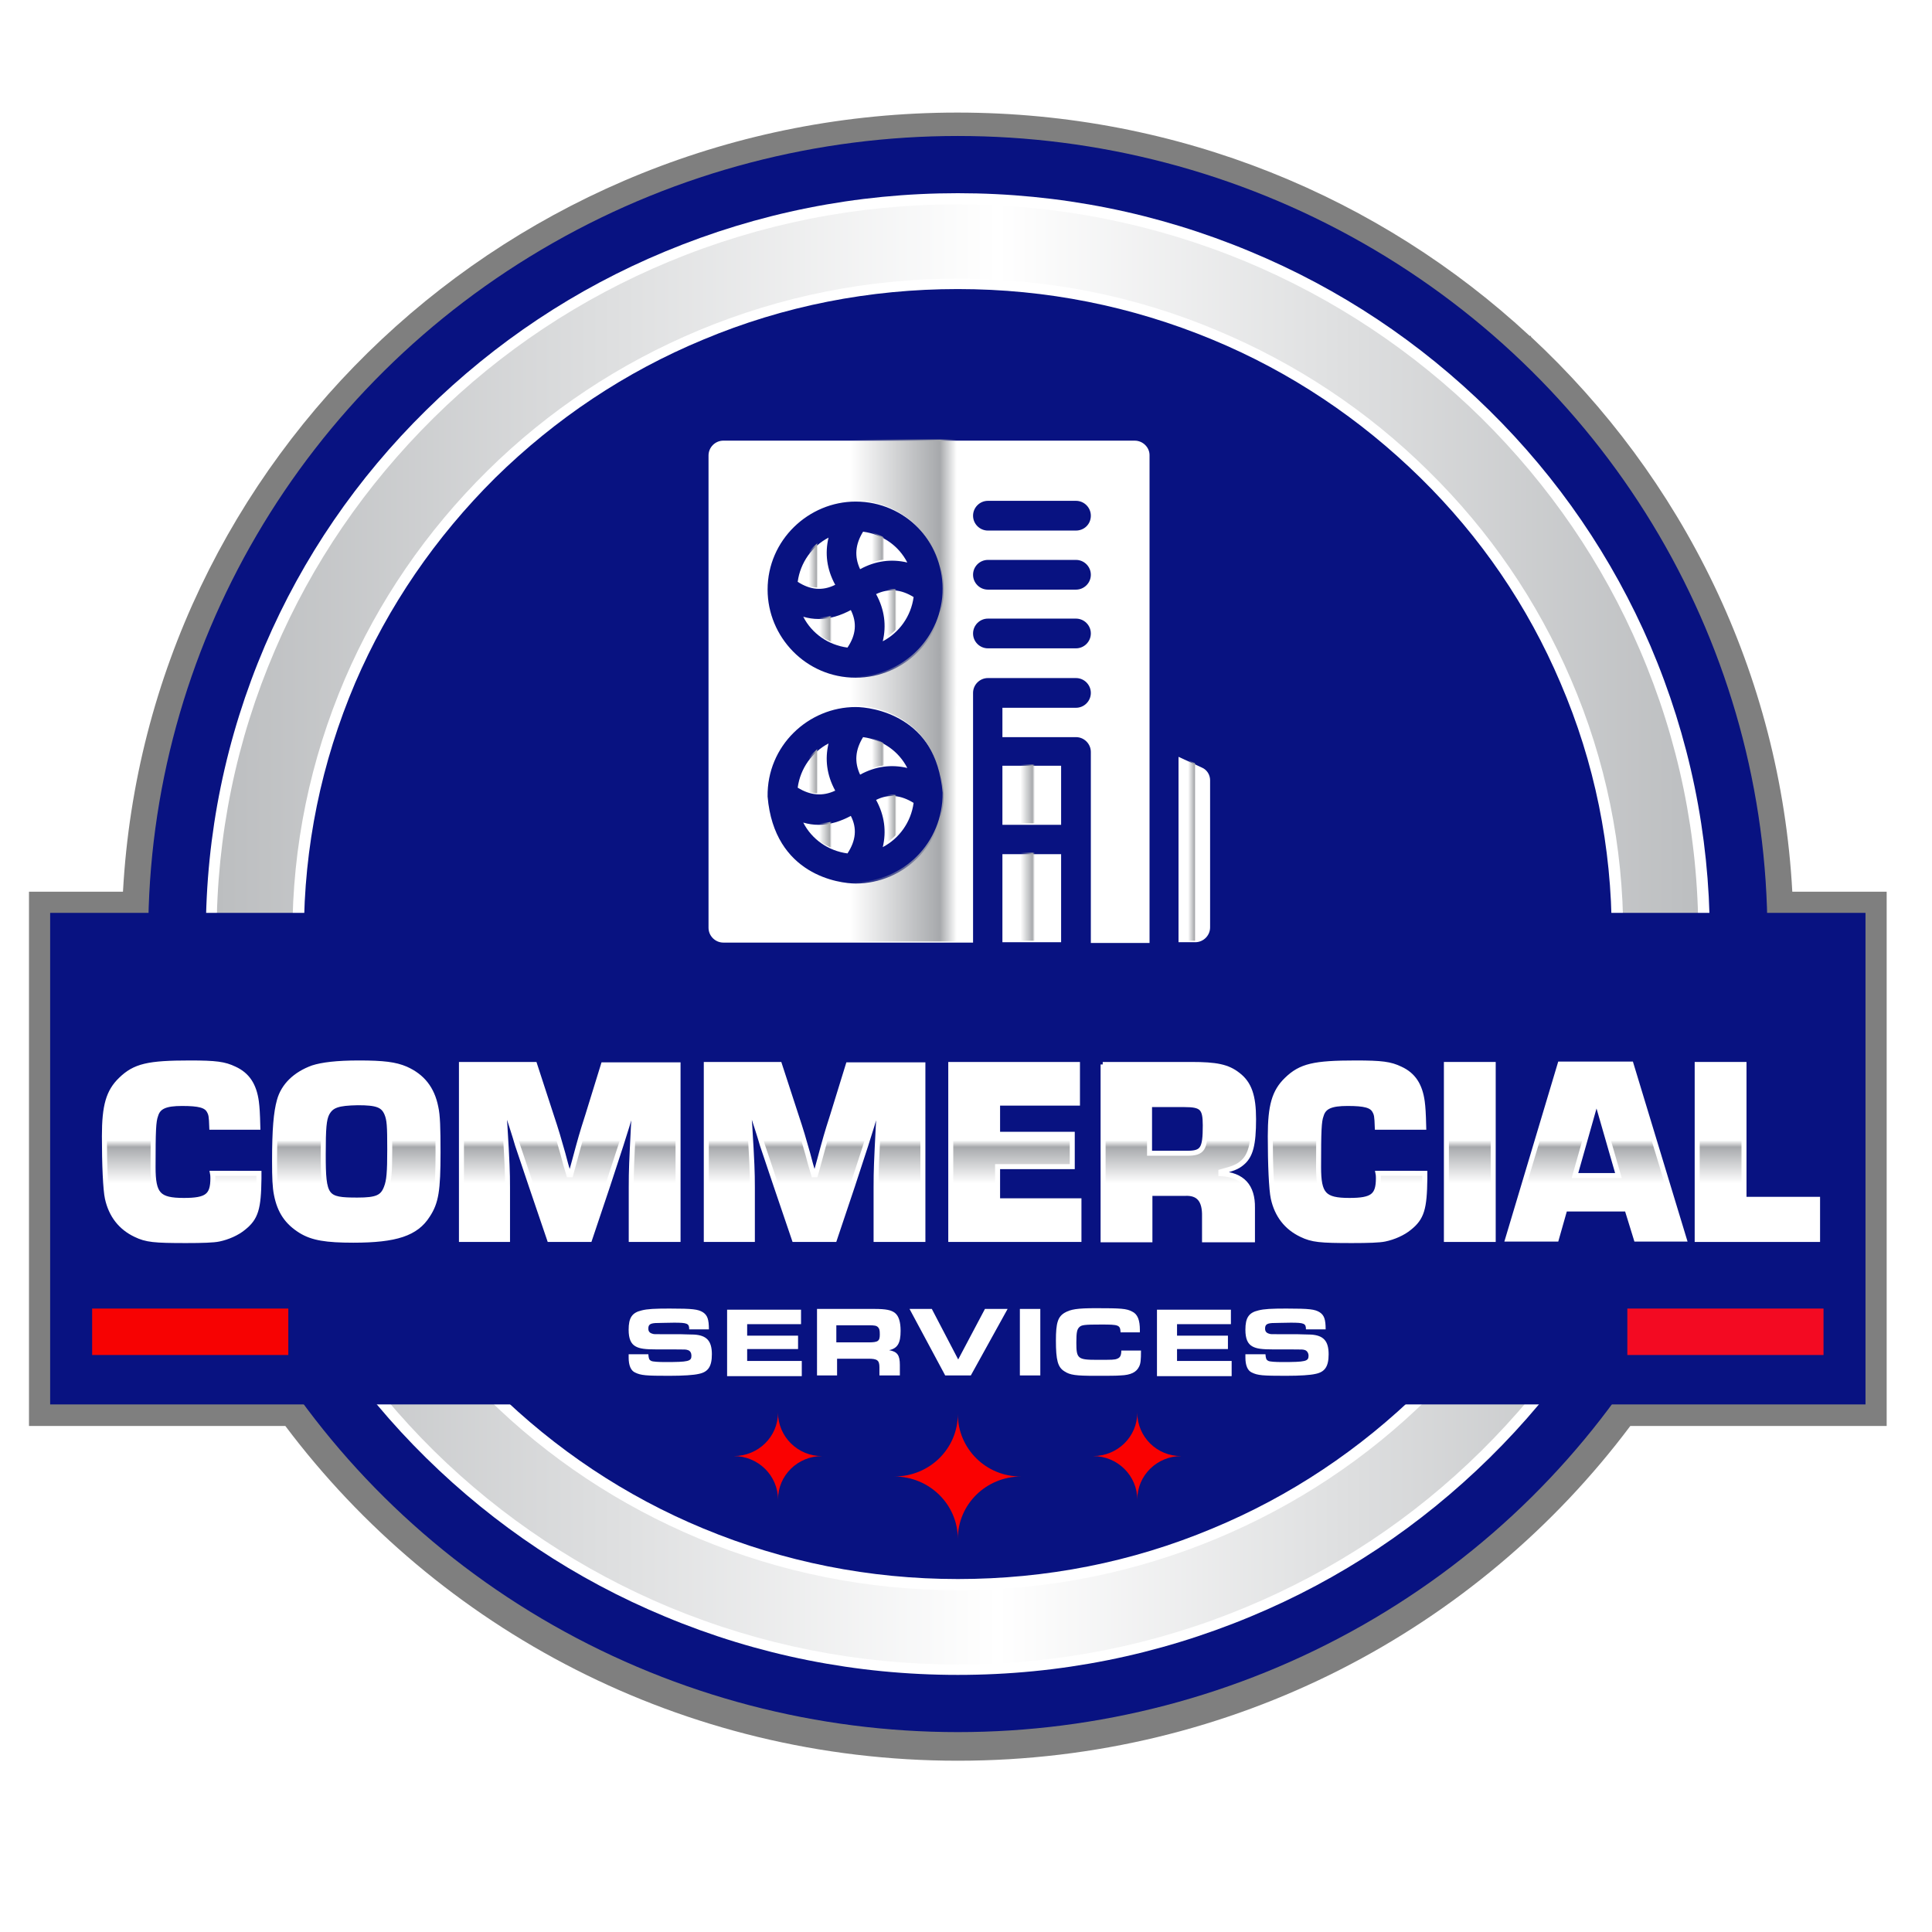 <?xml version="1.0" encoding="utf-8"?>
<!-- Generator: Adobe Illustrator 27.6.1, SVG Export Plug-In . SVG Version: 6.00 Build 0)  -->
<svg version="1.1" id="Layer_1" xmlns="http://www.w3.org/2000/svg" xmlns:xlink="http://www.w3.org/1999/xlink" x="0px" y="0px"
	 viewBox="0 0 520 520" style="enable-background:new 0 0 520 520;" xml:space="preserve">
<style type="text/css">
	.st0{fill:#7F7F7F;}
	.st1{fill:#081281;}
	.st2{fill:#FFFFFF;}
	.st3{fill:url(#SVGID_1_);}
	.st4{fill:#F70202;}
	.st5{fill:#F30A22;}
	.st6{fill-rule:evenodd;clip-rule:evenodd;fill:#FA0101;}
	.st7{fill:url(#SVGID_00000078723923136049953630000001264162180085913237_);}
	.st8{fill:url(#SVGID_00000103246661188969871090000008874030503313127312_);}
	.st9{fill:url(#SVGID_00000149368084326542195030000017050555864491725993_);}
	.st10{fill:url(#SVGID_00000172435915552768414660000007181249757413390238_);}
	.st11{fill:url(#SVGID_00000137114295182004273350000015364269947187372729_);}
	.st12{fill:url(#SVGID_00000133490815796567339360000000548882060209171369_);}
	.st13{fill:url(#SVGID_00000031201679773509856000000010630835828870254266_);}
	.st14{fill:url(#SVGID_00000108996901750136728530000011343737177195907218_);}
	.st15{fill:url(#SVGID_00000142156405061222936920000005882603466362520758_);}
	.st16{fill:url(#SVGID_00000092424787904598321700000006982622316998978475_);}
	.st17{fill:url(#SVGID_00000028290818808110189480000009442167140138198679_);}
	.st18{fill:none;stroke:#FFFFFF;stroke-width:1.345;stroke-miterlimit:10;}
	.st19{fill:url(#SVGID_00000098918262419416836540000010501644061716188084_);}
	.st20{fill:url(#SVGID_00000031916730450800624750000017169388723290877577_);}
	.st21{fill:url(#SVGID_00000158019953458163394570000008692791393990998443_);}
	.st22{fill:url(#SVGID_00000042703349792520232310000015013593535303060135_);}
	.st23{fill:url(#SVGID_00000158747088311974566120000014931608579530999226_);}
	.st24{fill:url(#SVGID_00000128455797248011630250000014708317079021035414_);}
	.st25{fill:url(#SVGID_00000121993603205575347010000016090463312261666944_);}
	.st26{fill:url(#SVGID_00000126291679163179355980000007227155767355703209_);}
	.st27{fill:url(#SVGID_00000079475445482862560950000016160113482207283877_);}
	.st28{fill:url(#SVGID_00000151507563782220407530000017729145024255788966_);}
	.st29{fill:url(#SVGID_00000096738972367256157860000004509324826751924159_);}
	.st30{fill:url(#SVGID_00000106143776895146642460000015454758704954300603_);}
	.st31{fill:url(#SVGID_00000146476988652312446760000004531214129038772111_);}
	.st32{fill:url(#SVGID_00000007421151003617227920000017166101088627808927_);}
	.st33{fill:url(#SVGID_00000178168212562431371680000001371967787044915329_);}
	.st34{fill:url(#SVGID_00000032637385401290429390000002345384253229290416_);}
	.st35{fill:url(#SVGID_00000060735343941639624950000015149626476712892289_);}
	.st36{fill:url(#SVGID_00000158726337951679006520000007875205853637741953_);}
	.st37{fill:url(#SVGID_00000120535824129382449490000002603301865688346252_);}
	.st38{fill:url(#SVGID_00000030444978329045542890000008959844785800853163_);}
	.st39{fill:url(#SVGID_00000165192985378414217190000014612163705647467911_);}
	.st40{fill:url(#SVGID_00000143588705484957225510000017320863747127944862_);}
	.st41{fill:url(#SVGID_00000154406714416324878750000012561988748976898945_);}
	.st42{fill:url(#SVGID_00000020359883931243567500000016961830336046358188_);}
	.st43{fill-rule:evenodd;clip-rule:evenodd;fill:#FFFFFF;}
	.st44{fill-rule:evenodd;clip-rule:evenodd;fill:#081281;}
	.st45{fill:url(#path2965_00000173149858883410576740000016009825642962178208_);}
	.st46{fill:url(#Rectangle-path_00000181776947493265555900000004321540088303400582_);}
	.st47{fill:url(#Rectangle-path_00000122698884670505025640000000810892032447019929_);}
	.st48{fill:url(#Shape_00000025438046120532560180000007683108239853303442_);}
	.st49{fill:url(#Shape_00000158747351725820376200000015182518597132032393_);}
	.st50{fill:url(#Shape_00000001630987079098246190000003963817746341366207_);}
	.st51{fill:url(#Rectangle-path_00000136383676729669335580000017599085255298505615_);}
	.st52{fill:url(#Rectangle-path_00000000920279850330067570000004241664415885197736_);}
	.st53{fill:url(#Shape_00000155133004129141875390000002163096244331189167_);}
	.st54{fill:url(#Shape_00000057140625663765754220000010736927038664652672_);}
	.st55{fill:url(#Shape_00000072277863920341041490000008102858275551758001_);}
	.st56{fill:url(#SVGID_00000127004175058401924470000006142296455984800662_);}
	.st57{fill:url(#SVGID_00000108298335030860495670000006099295314157855133_);}
	.st58{fill:url(#SVGID_00000160162332685891469820000005076794943805449902_);}
	.st59{fill:url(#SVGID_00000045577173672369227070000004642304967702701992_);}
	.st60{fill:url(#SVGID_00000119802671315768423670000001568549616890907828_);}
	.st61{fill:url(#SVGID_00000030456086733317870100000004554822894725396366_);}
	.st62{fill:url(#SVGID_00000160157180549922833890000001703235919304480391_);}
	.st63{fill:url(#SVGID_00000179616084153021809900000001256900431359820164_);}
	.st64{fill:url(#SVGID_00000035517904651504382010000006987376416536435101_);}
	.st65{fill:url(#SVGID_00000059989689765175762810000014537321411717639316_);}
	.st66{fill:url(#SVGID_00000067917609470880656760000009261397323197237146_);}
	.st67{fill:url(#SVGID_00000080208483643576678430000001181278753089769124_);}
	.st68{fill:#FFFFFF;filter:url(#Adobe_OpacityMaskFilter);}
	.st69{fill:none;stroke:#000000;stroke-width:27.108;stroke-miterlimit:13.333;}
	.st70{mask:url(#custom_00000160873000372661833640000017138588886329322883_);}
	.st71{clip-path:url(#SVGID_00000044857944403635252200000002167566772627438981_);}
	.st72{fill:none;stroke:#FFFFFF;stroke-width:27.108;stroke-miterlimit:13.333;}
</style>
<g>
	<g>
		<path class="st0" d="M507.8,240h-25.4c-3.2-58.8-29.6-111.5-70.4-149.4l0.1-0.1c0.1-0.1-0.1-0.1-0.4-0.1
			c-40.2-37.3-94.4-60.1-154-60.1C137.6,30.3,39.5,123.1,33.1,240H7.8v143.8h69c41,54.6,106.8,90.1,181,90.1
			c74.2,0,140-35.4,181-90.1h69V240z"/>
		<ellipse class="st1" cx="257.8" cy="251.4" rx="217.9" ry="214.8"/>
		<path class="st2" d="M444.2,173.8c-10.2-23.7-24.8-45.1-43.4-63.4c-18.6-18.3-40.2-32.7-64.3-42.7C311.6,57.3,285.1,52,257.8,52
			S204,57.3,179,67.7c-24.1,10-45.7,24.4-64.3,42.7c-18.6,18.3-33.2,39.6-43.4,63.4c-10.5,24.6-15.9,50.7-15.9,77.6
			c0,26.9,5.3,53,15.9,77.6c10.2,23.7,24.8,45.1,43.4,63.4c18.6,18.3,40.2,32.7,64.3,42.7c24.9,10.4,51.4,15.7,78.8,15.7
			s53.8-5.3,78.8-15.7c24.1-10,45.7-24.4,64.3-42.7c18.6-18.3,33.2-39.6,43.4-63.4c10.5-24.6,15.9-50.7,15.9-77.6
			C460.1,224.5,454.7,198.4,444.2,173.8z M420,319c-8.9,20.7-21.6,39.2-37.7,55.2c-16.2,15.9-35,28.5-56,37.2
			c-21.7,9.1-44.8,13.6-68.5,13.6c-23.8,0-46.8-4.6-68.5-13.6c-21-8.7-39.8-21.3-56-37.2c-16.2-15.9-28.9-34.5-37.7-55.2
			c-9.2-21.4-13.8-44.1-13.8-67.6s4.7-46.2,13.8-67.6c8.9-20.7,21.6-39.2,37.7-55.2c16.2-15.9,35-28.5,56-37.2
			c21.7-9.1,44.8-13.6,68.5-13.6c23.8,0,46.8,4.6,68.5,13.6c21,8.7,39.8,21.3,56,37.2c16.2,15.9,28.9,34.5,37.7,55.2
			c9.2,21.4,13.8,44.1,13.8,67.6C433.9,274.9,429.2,297.6,420,319z"/>
		<linearGradient id="SVGID_1_" gradientUnits="userSpaceOnUse" x1="58.377" y1="251.449" x2="457.148" y2="251.449">
			<stop  offset="0" style="stop-color:#BCBEC0"/>
			<stop  offset="0.527" style="stop-color:#FFFFFF"/>
			<stop  offset="1" style="stop-color:#BCBEC0"/>
		</linearGradient>
		<path class="st3" d="M257.8,448c-26.9,0-53-5.2-77.6-15.4c-23.7-9.9-45.1-24.1-63.4-42.1C98.5,372.4,84.1,351.4,74,328
			c-10.4-24.2-15.7-50-15.7-76.5c0-26.5,5.3-52.3,15.7-76.5c10-23.4,24.4-44.4,42.7-62.5c18.3-18.1,39.6-32.2,63.4-42.1
			c24.6-10.2,50.7-15.4,77.6-15.4c26.9,0,53,5.2,77.6,15.4c23.7,9.9,45.1,24.1,63.4,42.1c18.3,18.1,32.7,39.1,42.7,62.5
			c10.4,24.2,15.7,50,15.7,76.5s-5.3,52.3-15.7,76.5c-10,23.4-24.4,44.4-42.7,62.5c-18.3,18.1-39.6,32.2-63.4,42.1
			C310.8,442.8,284.7,448,257.8,448z M257.8,75c-24.2,0-47.6,4.7-69.7,13.9c-21.3,8.9-40.5,21.6-56.9,37.8
			c-16.4,16.2-29.4,35.1-38.4,56.1c-9.3,21.8-14.1,44.9-14.1,68.7c0,23.8,4.7,46.9,14.1,68.7c9,21,21.9,39.9,38.4,56.1
			c16.4,16.2,35.6,28.9,56.9,37.8c22.1,9.2,45.5,13.9,69.7,13.9c24.2,0,47.6-4.7,69.7-13.9c21.3-8.9,40.5-21.6,56.9-37.8
			c16.4-16.2,29.4-35.1,38.4-56.1c9.3-21.8,14.1-44.9,14.1-68.7c0-23.8-4.7-46.9-14.1-68.7c-9-21-21.9-39.9-38.4-56.1
			c-16.4-16.2-35.6-28.9-56.9-37.8C305.4,79.6,281.9,75,257.8,75z"/>
		<g>
			<rect x="13.5" y="245.7" class="st1" width="488.6" height="132.3"/>
			<rect x="24.8" y="352.2" class="st4" width="52.8" height="12.5"/>
			<rect x="438" y="352.2" class="st5" width="52.8" height="12.5"/>
		</g>
		<path class="st6" d="M257.8,380.6c0,9.3-7.6,16.8-17.1,16.8c9.4,0,17.1,7.5,17.1,16.8c0-9.3,7.6-16.8,17.1-16.8
			C265.4,397.5,257.8,389.9,257.8,380.6z"/>
		<g>
			<path class="st6" d="M209.4,380.2c0,6.5-5.3,11.7-11.9,11.7c6.6,0,11.9,5.3,11.9,11.7c0-6.5,5.3-11.7,11.9-11.7
				C214.8,392,209.4,386.7,209.4,380.2z"/>
			<path class="st6" d="M306.1,380.2c0,6.5-5.3,11.7-11.9,11.7c6.6,0,11.9,5.3,11.9,11.7c0-6.5,5.3-11.7,11.9-11.7
				C311.4,392,306.1,386.7,306.1,380.2z"/>
		</g>
	</g>
	<g>
		<path class="st2" d="M174.5,364.5c0.1,1.2,0.2,1.5,0.8,1.8c0.4,0.2,1.9,0.3,3.7,0.3c6.3,0,7.1-0.2,7.1-1.7c0-0.7-0.3-1.3-0.9-1.5
			c-0.6-0.2-0.6-0.2-3.4-0.2h-4.9c-3.3,0-4.7-0.2-5.8-0.8c-1.3-0.7-1.9-2.1-1.9-4.5c0-3.2,0.9-4.6,3.5-5.2c1.5-0.4,3.6-0.5,7.5-0.5
			c6.3,0,7.7,0.2,9,1c1.2,0.8,1.6,1.9,1.6,4.6h-5.3c0-1.6-0.5-1.8-4.1-1.8c-1.7,0-4.1,0.1-5,0.1c-1.5,0.1-1.9,0.5-1.9,1.5
			c0,0.8,0.4,1.2,1.2,1.4c0.3,0.1,0.4,0.1,2.2,0.1h5.1c0.5,0,2.9,0.1,3.8,0.1c3.4,0.2,4.8,1.7,4.8,5.3c0,3.3-1,4.8-3.6,5.3
			c-1.3,0.3-4,0.5-7.9,0.5c-6.2,0-7.6-0.1-9.2-0.9c-1.1-0.5-1.7-1.9-1.7-4c0-0.2,0-0.5,0-0.9H174.5z"/>
		<path class="st2" d="M215.6,352.3v4.1h-14.5v3.1h13.7v3.6h-13.7v3.2h14.7v4.1h-20.1v-17.9H215.6z"/>
		<path class="st2" d="M219.8,352.3h15.5c3.2,0,4.6,0.3,5.6,1.1c1,0.8,1.5,2.4,1.5,4.8c0,3.3-0.8,4.7-3.1,5.2c2.2,0.4,2.9,1.3,2.9,4
			v2.8h-5.5V368c0-1.9-0.6-2.3-3-2.3h-8.4v4.5h-5.4V352.3z M233.7,361.3c2.6,0,3.1-0.3,3.1-2.1c0-1.2-0.1-1.6-0.5-2
			c-0.4-0.4-0.9-0.5-2.5-0.5h-8.7v4.6H233.7z"/>
		<path class="st2" d="M244.8,352.3h6l7.1,13.6l7.2-13.6h6.1l-9.9,17.9h-6.9L244.8,352.3z"/>
		<path class="st2" d="M274.5,352.3h5.5v17.9h-5.5V352.3z"/>
		<path class="st2" d="M307.1,363.5c0,2.6-0.1,3.5-0.5,4.3c-0.7,1.5-2.2,2.3-5,2.4c-1.1,0.1-3.3,0.1-6.8,0.1c-5.2,0-6.8-0.2-8.3-1.2
			c-1.8-1.1-2.3-3-2.3-8.3c0-4.7,0.5-6.4,2.4-7.5c1.6-0.9,3.3-1.2,8.4-1.2c6.7,0,8.2,0.1,9.7,0.9c1.5,0.7,2.1,2.3,2.1,5v0.6h-5.2
			c-0.1-2-0.5-2.1-5.2-2.1c-4.5,0-5.3,0.1-5.9,0.7c-0.6,0.6-0.8,1.3-0.8,4.2c0,4.3,0.4,4.6,5.6,4.6c4.1,0,4.7,0,5.4-0.3
			c0.8-0.3,1.1-0.9,1.1-2.2H307.1z"/>
		<path class="st2" d="M331.3,352.3v4.1h-14.5v3.1h13.7v3.6h-13.7v3.2h14.7v4.1h-20.1v-17.9H331.3z"/>
		<path class="st2" d="M340.6,364.5c0.1,1.2,0.2,1.5,0.8,1.8c0.4,0.2,1.9,0.3,3.7,0.3c6.3,0,7.1-0.2,7.1-1.7c0-0.7-0.4-1.3-0.9-1.5
			c-0.6-0.2-0.6-0.2-3.4-0.2h-5c-3.3,0-4.7-0.2-5.8-0.8c-1.3-0.7-1.9-2.1-1.9-4.5c0-3.2,0.9-4.6,3.5-5.2c1.5-0.4,3.6-0.5,7.5-0.5
			c6.3,0,7.7,0.2,9,1c1.2,0.8,1.6,1.9,1.6,4.6h-5.3c0-1.6-0.5-1.8-4.1-1.8c-1.7,0-4.1,0.1-5,0.1c-1.5,0.1-1.9,0.5-1.9,1.5
			c0,0.8,0.4,1.2,1.2,1.4c0.3,0.1,0.4,0.1,2.2,0.1h5.1c0.5,0,2.9,0.1,3.8,0.1c3.4,0.2,4.8,1.7,4.8,5.3c0,3.3-1,4.8-3.6,5.3
			c-1.3,0.3-4,0.5-7.9,0.5c-6.2,0-7.6-0.1-9.2-0.9c-1.1-0.5-1.7-1.9-1.7-4c0-0.2,0-0.5,0-0.9H340.6z"/>
	</g>
	<g>
		<g>
			<path class="st2" d="M69.7,315.8v1.4c-0.1,8.1-0.8,10.6-4.2,13.3c-1.7,1.4-4.2,2.5-6.6,3c-1.4,0.3-4.5,0.4-8.8,0.4
				c-8.6,0-10.7-0.2-13.6-1.6c-4-1.9-6.6-5.2-7.6-9.8c-0.5-2.3-0.8-8.9-0.8-16.7c0-8.2,1.1-12,4.4-15.2c3.8-3.7,7.4-4.5,18.6-4.5
				c7,0,9.3,0.3,12,1.6c3.5,1.6,5.3,4.4,5.9,8.8c0.2,1.6,0.3,2.9,0.4,6.9H57c-0.1-3-0.2-3.5-0.7-4.4c-0.8-1.5-2.7-2-7.3-2
				c-4.4,0-6.4,0.8-7.1,3.2c-0.6,1.6-0.7,4.1-0.7,13.9c0,7.4,1.4,9,8.3,9c6.2,0,7.8-1.2,7.8-6c0-0.1,0-0.8-0.1-1.3H69.7z"/>
			<path class="st2" d="M109.2,287.7c4.5,2,7.1,5.3,8.1,10.3c0.5,2.2,0.6,5.6,0.6,12.2c0,10.2-0.5,13.4-2.8,16.9
				c-3.1,4.9-8.5,6.7-20,6.7c-7.3,0-11-0.6-14.1-2.5c-3.7-2.3-5.7-5.2-6.6-9.8c-0.4-2-0.5-4.4-0.5-9c0-8.5,0.4-13.1,1.3-16.3
				c1.1-4,4.3-7.1,9-8.8c2.5-0.8,6.4-1.3,12.4-1.3C103.2,286.1,106.4,286.5,109.2,287.7z M88,299.7c-0.8,1.6-1,3.9-1,10.9
				c0,11.7,0.6,12.4,9.2,12.4c5.2,0,6.8-0.7,7.8-3.4c0.7-1.8,0.9-4,0.9-10.2c0-6.5-0.1-8-0.8-9.7c-1-2.3-2.7-2.9-7.8-2.9
				C90.9,296.9,89.2,297.5,88,299.7z"/>
			<path class="st2" d="M182.3,333.6h-12.4v-14.1c0-4.6,0.1-6.6,0.6-16.5l0.3-5.5h-0.4l-1.6,5.4l-1.7,5.4l-3.5,10.7l-4.9,14.6h-10.8
				l-5-14.7l-3.6-10.7c-0.8-2.8-2-6.4-3.4-10.7h-0.4l0.4,5.5c0.6,9.9,0.7,12.5,0.7,16.5v14.1h-12.4v-47.1h19.7l4.4,13.5
				c1.5,4.5,2.1,6.6,3.2,10.5c0.5,1.9,1,3.8,1.6,5.7h0.5l1.1-4c1.6-5.9,1.8-6.7,3.5-12l4.2-13.6h20.1V333.6z"/>
			<path class="st2" d="M248.2,333.6h-12.4v-14.1c0-4.6,0.1-6.6,0.6-16.5l0.3-5.5h-0.4l-1.6,5.4l-1.7,5.4l-3.5,10.7l-4.9,14.6h-10.8
				l-5-14.7l-3.6-10.7c-0.8-2.8-2-6.4-3.4-10.7h-0.4l0.4,5.5c0.6,9.9,0.7,12.5,0.7,16.5v14.1h-12.4v-47.1h19.7l4.4,13.5
				c1.5,4.5,2.1,6.6,3.2,10.5c0.5,1.9,1,3.8,1.6,5.7h0.5l1.1-4c1.6-5.9,1.8-6.7,3.5-12l4.2-13.6h20.1V333.6z"/>
			<path class="st2" d="M268.5,305.3h20.1v8.7h-20.1v9.2h21.9v10.4h-34.5v-47.1h34.1v10.4h-21.5V305.3z"/>
			<path class="st2" d="M296.8,286.5h23.8c6.8,0,9.8,0.6,12.6,2.8c3,2.3,4.2,5.6,4.2,11.9c0,6.9-0.8,10-3.2,11.9
				c-1.2,1-2.3,1.4-5.6,2.3v0.5c5.8,0.3,8.6,3.4,8.5,9.2v8.6h-12.9v-6.3c0.1-4.4-1.6-6.4-5.3-6.2h-9.4v12.5h-12.6V286.5z
				 M319.5,310.4c4.2,0,4.9-1.1,4.9-7.5c0-4.7-0.9-5.6-5.6-5.6h-9.4v13.1H319.5z"/>
			<path class="st2" d="M383.5,315.8v1.4c-0.1,8.1-0.8,10.6-4.2,13.3c-1.7,1.4-4.2,2.5-6.6,3c-1.4,0.3-4.5,0.4-8.8,0.4
				c-8.6,0-10.7-0.2-13.6-1.6c-4-1.9-6.6-5.2-7.6-9.8c-0.5-2.3-0.8-8.9-0.8-16.7c0-8.2,1.1-12,4.4-15.2c3.8-3.7,7.4-4.5,18.6-4.5
				c7,0,9.3,0.3,12,1.6c3.5,1.6,5.3,4.4,5.9,8.8c0.2,1.6,0.3,2.9,0.4,6.9h-12.5c-0.1-3-0.2-3.5-0.7-4.4c-0.8-1.5-2.7-2-7.3-2
				c-4.4,0-6.4,0.8-7.1,3.2c-0.6,1.6-0.7,4.1-0.7,13.9c0,7.4,1.4,9,8.3,9c6.2,0,7.8-1.2,7.8-6c0-0.1,0-0.8-0.1-1.3H383.5z"/>
			<path class="st2" d="M401.9,333.6h-12.6v-47.1h12.6V333.6z"/>
			<path class="st2" d="M421.2,325.4l-2.3,8.1h-13.1l14.1-47.1h19.1l14.3,47.1h-12.9l-2.5-8.1H421.2z M429.7,295.9l-5.8,20.5h11.7
				L429.7,295.9z"/>
			<path class="st2" d="M469.4,322.8h19.8v10.8h-32.4v-47.1h12.6V322.8z"/>
		</g>
		<g>
			
				<linearGradient id="SVGID_00000039851205741386486300000017927178662055192238_" gradientUnits="userSpaceOnUse" x1="258.697" y1="337.916" x2="258.697" y2="290.104" gradientTransform="matrix(1 0 0 1 0 -4)">
				<stop  offset="0.323" style="stop-color:#A7A9AC;stop-opacity:0"/>
				<stop  offset="0.527" style="stop-color:#A7A9AC"/>
				<stop  offset="0.565" style="stop-color:#A7A9AC;stop-opacity:0"/>
			</linearGradient>
			<path style="fill:url(#SVGID_00000039851205741386486300000017927178662055192238_);" d="M69.7,315.8v1.4
				c-0.1,8.1-0.8,10.6-4.2,13.3c-1.7,1.4-4.2,2.5-6.6,3c-1.4,0.3-4.5,0.4-8.8,0.4c-8.6,0-10.7-0.2-13.6-1.6c-4-1.9-6.6-5.2-7.6-9.8
				c-0.5-2.3-0.8-8.9-0.8-16.7c0-8.2,1.1-12,4.4-15.2c3.8-3.7,7.4-4.5,18.6-4.5c7,0,9.3,0.3,12,1.6c3.5,1.6,5.3,4.4,5.9,8.8
				c0.2,1.6,0.3,2.9,0.4,6.9H57c-0.1-3-0.2-3.5-0.7-4.4c-0.8-1.5-2.7-2-7.3-2c-4.4,0-6.4,0.8-7.1,3.2c-0.6,1.6-0.7,4.1-0.7,13.9
				c0,7.4,1.4,9,8.3,9c6.2,0,7.8-1.2,7.8-6c0-0.1,0-0.8-0.1-1.3H69.7z"/>
			
				<linearGradient id="SVGID_00000119080284166904448760000015567705675259341735_" gradientUnits="userSpaceOnUse" x1="258.697" y1="337.916" x2="258.697" y2="290.104" gradientTransform="matrix(1 0 0 1 0 -4)">
				<stop  offset="0.323" style="stop-color:#A7A9AC;stop-opacity:0"/>
				<stop  offset="0.527" style="stop-color:#A7A9AC"/>
				<stop  offset="0.565" style="stop-color:#A7A9AC;stop-opacity:0"/>
			</linearGradient>
			<path style="fill:url(#SVGID_00000119080284166904448760000015567705675259341735_);" d="M109.2,287.7c4.5,2,7.1,5.3,8.1,10.3
				c0.5,2.2,0.6,5.6,0.6,12.2c0,10.2-0.5,13.4-2.8,16.9c-3.1,4.9-8.5,6.7-20,6.7c-7.3,0-11-0.6-14.1-2.5c-3.7-2.3-5.7-5.2-6.6-9.8
				c-0.4-2-0.5-4.4-0.5-9c0-8.5,0.4-13.1,1.3-16.3c1.1-4,4.3-7.1,9-8.8c2.5-0.8,6.4-1.3,12.4-1.3
				C103.2,286.1,106.4,286.5,109.2,287.7z M88,299.7c-0.8,1.6-1,3.9-1,10.9c0,11.7,0.6,12.4,9.2,12.4c5.2,0,6.8-0.7,7.8-3.4
				c0.7-1.8,0.9-4,0.9-10.2c0-6.5-0.1-8-0.8-9.7c-1-2.3-2.7-2.9-7.8-2.9C90.9,296.9,89.2,297.5,88,299.7z"/>
			
				<linearGradient id="SVGID_00000083786984141497957870000017010197902494487729_" gradientUnits="userSpaceOnUse" x1="258.697" y1="337.916" x2="258.697" y2="290.104" gradientTransform="matrix(1 0 0 1 0 -4)">
				<stop  offset="0.323" style="stop-color:#A7A9AC;stop-opacity:0"/>
				<stop  offset="0.527" style="stop-color:#A7A9AC"/>
				<stop  offset="0.565" style="stop-color:#A7A9AC;stop-opacity:0"/>
			</linearGradient>
			<path style="fill:url(#SVGID_00000083786984141497957870000017010197902494487729_);" d="M182.3,333.6h-12.4v-14.1
				c0-4.6,0.1-6.6,0.6-16.5l0.3-5.5h-0.4l-1.6,5.4l-1.7,5.4l-3.5,10.7l-4.9,14.6h-10.8l-5-14.7l-3.6-10.7c-0.8-2.8-2-6.4-3.4-10.7
				h-0.4l0.4,5.5c0.6,9.9,0.7,12.5,0.7,16.5v14.1h-12.4v-47.1h19.7l4.4,13.5c1.5,4.5,2.1,6.6,3.2,10.5c0.5,1.9,1,3.8,1.6,5.7h0.5
				l1.1-4c1.6-5.9,1.8-6.7,3.5-12l4.2-13.6h20.1V333.6z"/>
			
				<linearGradient id="SVGID_00000024702221609058431590000003525516179963962298_" gradientUnits="userSpaceOnUse" x1="258.697" y1="337.916" x2="258.697" y2="290.104" gradientTransform="matrix(1 0 0 1 0 -4)">
				<stop  offset="0.323" style="stop-color:#A7A9AC;stop-opacity:0"/>
				<stop  offset="0.527" style="stop-color:#A7A9AC"/>
				<stop  offset="0.565" style="stop-color:#A7A9AC;stop-opacity:0"/>
			</linearGradient>
			<path style="fill:url(#SVGID_00000024702221609058431590000003525516179963962298_);" d="M248.2,333.6h-12.4v-14.1
				c0-4.6,0.1-6.6,0.6-16.5l0.3-5.5h-0.4l-1.6,5.4l-1.7,5.4l-3.5,10.7l-4.9,14.6h-10.8l-5-14.7l-3.6-10.7c-0.8-2.8-2-6.4-3.4-10.7
				h-0.4l0.4,5.5c0.6,9.9,0.7,12.5,0.7,16.5v14.1h-12.4v-47.1h19.7l4.4,13.5c1.5,4.5,2.1,6.6,3.2,10.5c0.5,1.9,1,3.8,1.6,5.7h0.5
				l1.1-4c1.6-5.9,1.8-6.7,3.5-12l4.2-13.6h20.1V333.6z"/>
			
				<linearGradient id="SVGID_00000070838900381504322770000013628341886555513729_" gradientUnits="userSpaceOnUse" x1="258.697" y1="337.916" x2="258.697" y2="290.104" gradientTransform="matrix(1 0 0 1 0 -4)">
				<stop  offset="0.323" style="stop-color:#A7A9AC;stop-opacity:0"/>
				<stop  offset="0.527" style="stop-color:#A7A9AC"/>
				<stop  offset="0.565" style="stop-color:#A7A9AC;stop-opacity:0"/>
			</linearGradient>
			<path style="fill:url(#SVGID_00000070838900381504322770000013628341886555513729_);" d="M268.5,305.3h20.1v8.7h-20.1v9.2h21.9
				v10.4h-34.5v-47.1h34.1v10.4h-21.5V305.3z"/>
			
				<linearGradient id="SVGID_00000042696488605750411590000006483962012139542709_" gradientUnits="userSpaceOnUse" x1="258.697" y1="337.916" x2="258.697" y2="290.104" gradientTransform="matrix(1 0 0 1 0 -4)">
				<stop  offset="0.323" style="stop-color:#A7A9AC;stop-opacity:0"/>
				<stop  offset="0.527" style="stop-color:#A7A9AC"/>
				<stop  offset="0.565" style="stop-color:#A7A9AC;stop-opacity:0"/>
			</linearGradient>
			<path style="fill:url(#SVGID_00000042696488605750411590000006483962012139542709_);" d="M296.8,286.5h23.8
				c6.8,0,9.8,0.6,12.6,2.8c3,2.3,4.2,5.6,4.2,11.9c0,6.9-0.8,10-3.2,11.9c-1.2,1-2.3,1.4-5.6,2.3v0.5c5.8,0.3,8.6,3.4,8.5,9.2v8.6
				h-12.9v-6.3c0.1-4.4-1.6-6.4-5.3-6.2h-9.4v12.5h-12.6V286.5z M319.5,310.4c4.2,0,4.9-1.1,4.9-7.5c0-4.7-0.9-5.6-5.6-5.6h-9.4
				v13.1H319.5z"/>
			
				<linearGradient id="SVGID_00000019668978158321689690000011862917052273567921_" gradientUnits="userSpaceOnUse" x1="258.697" y1="337.916" x2="258.697" y2="290.104" gradientTransform="matrix(1 0 0 1 0 -4)">
				<stop  offset="0.323" style="stop-color:#A7A9AC;stop-opacity:0"/>
				<stop  offset="0.527" style="stop-color:#A7A9AC"/>
				<stop  offset="0.565" style="stop-color:#A7A9AC;stop-opacity:0"/>
			</linearGradient>
			<path style="fill:url(#SVGID_00000019668978158321689690000011862917052273567921_);" d="M383.5,315.8v1.4
				c-0.1,8.1-0.8,10.6-4.2,13.3c-1.7,1.4-4.2,2.5-6.6,3c-1.4,0.3-4.5,0.4-8.8,0.4c-8.6,0-10.7-0.2-13.6-1.6c-4-1.9-6.6-5.2-7.6-9.8
				c-0.5-2.3-0.8-8.9-0.8-16.7c0-8.2,1.1-12,4.4-15.2c3.8-3.7,7.4-4.5,18.6-4.5c7,0,9.3,0.3,12,1.6c3.5,1.6,5.3,4.4,5.9,8.8
				c0.2,1.6,0.3,2.9,0.4,6.9h-12.5c-0.1-3-0.2-3.5-0.7-4.4c-0.8-1.5-2.7-2-7.3-2c-4.4,0-6.4,0.8-7.1,3.2c-0.6,1.6-0.7,4.1-0.7,13.9
				c0,7.4,1.4,9,8.3,9c6.2,0,7.8-1.2,7.8-6c0-0.1,0-0.8-0.1-1.3H383.5z"/>
			
				<linearGradient id="SVGID_00000008842793049750009280000012882384251773905326_" gradientUnits="userSpaceOnUse" x1="258.697" y1="337.916" x2="258.697" y2="290.104" gradientTransform="matrix(1 0 0 1 0 -4)">
				<stop  offset="0.323" style="stop-color:#A7A9AC;stop-opacity:0"/>
				<stop  offset="0.527" style="stop-color:#A7A9AC"/>
				<stop  offset="0.565" style="stop-color:#A7A9AC;stop-opacity:0"/>
			</linearGradient>
			<path style="fill:url(#SVGID_00000008842793049750009280000012882384251773905326_);" d="M401.9,333.6h-12.6v-47.1h12.6V333.6z"
				/>
			
				<linearGradient id="SVGID_00000014620677250444213180000004061583627751095704_" gradientUnits="userSpaceOnUse" x1="258.697" y1="337.916" x2="258.697" y2="290.104" gradientTransform="matrix(1 0 0 1 0 -4)">
				<stop  offset="0.323" style="stop-color:#A7A9AC;stop-opacity:0"/>
				<stop  offset="0.527" style="stop-color:#A7A9AC"/>
				<stop  offset="0.565" style="stop-color:#A7A9AC;stop-opacity:0"/>
			</linearGradient>
			<path style="fill:url(#SVGID_00000014620677250444213180000004061583627751095704_);" d="M421.2,325.4l-2.3,8.1h-13.1l14.1-47.1
				h19.1l14.3,47.1h-12.9l-2.5-8.1H421.2z M429.7,295.9l-5.8,20.5h11.7L429.7,295.9z"/>
			
				<linearGradient id="SVGID_00000168112341712294096660000006543846827195043261_" gradientUnits="userSpaceOnUse" x1="258.697" y1="337.916" x2="258.697" y2="290.104" gradientTransform="matrix(1 0 0 1 0 -4)">
				<stop  offset="0.323" style="stop-color:#A7A9AC;stop-opacity:0"/>
				<stop  offset="0.527" style="stop-color:#A7A9AC"/>
				<stop  offset="0.565" style="stop-color:#A7A9AC;stop-opacity:0"/>
			</linearGradient>
			<path style="fill:url(#SVGID_00000168112341712294096660000006543846827195043261_);" d="M469.4,322.8h19.8v10.8h-32.4v-47.1
				h12.6V322.8z"/>
		</g>
		<g>
			<path class="st18" d="M69.7,315.8v1.4c-0.1,8.1-0.8,10.6-4.2,13.3c-1.7,1.4-4.2,2.5-6.6,3c-1.4,0.3-4.5,0.4-8.8,0.4
				c-8.6,0-10.7-0.2-13.6-1.6c-4-1.9-6.6-5.2-7.6-9.8c-0.5-2.3-0.8-8.9-0.8-16.7c0-8.2,1.1-12,4.4-15.2c3.8-3.7,7.4-4.5,18.6-4.5
				c7,0,9.3,0.3,12,1.6c3.5,1.6,5.3,4.4,5.9,8.8c0.2,1.6,0.3,2.9,0.4,6.9H57c-0.1-3-0.2-3.5-0.7-4.4c-0.8-1.5-2.7-2-7.3-2
				c-4.4,0-6.4,0.8-7.1,3.2c-0.6,1.6-0.7,4.1-0.7,13.9c0,7.4,1.4,9,8.3,9c6.2,0,7.8-1.2,7.8-6c0-0.1,0-0.8-0.1-1.3H69.7z"/>
			<path class="st18" d="M109.2,287.7c4.5,2,7.1,5.3,8.1,10.3c0.5,2.2,0.6,5.6,0.6,12.2c0,10.2-0.5,13.4-2.8,16.9
				c-3.1,4.9-8.5,6.7-20,6.7c-7.3,0-11-0.6-14.1-2.5c-3.7-2.3-5.7-5.2-6.6-9.8c-0.4-2-0.5-4.4-0.5-9c0-8.5,0.4-13.1,1.3-16.3
				c1.1-4,4.3-7.1,9-8.8c2.5-0.8,6.4-1.3,12.4-1.3C103.2,286.1,106.4,286.5,109.2,287.7z M88,299.7c-0.8,1.6-1,3.9-1,10.9
				c0,11.7,0.6,12.4,9.2,12.4c5.2,0,6.8-0.7,7.8-3.4c0.7-1.8,0.9-4,0.9-10.2c0-6.5-0.1-8-0.8-9.7c-1-2.3-2.7-2.9-7.8-2.9
				C90.9,296.9,89.2,297.5,88,299.7z"/>
			<path class="st18" d="M182.3,333.6h-12.4v-14.1c0-4.6,0.1-6.6,0.6-16.5l0.3-5.5h-0.4l-1.6,5.4l-1.7,5.4l-3.5,10.7l-4.9,14.6
				h-10.8l-5-14.7l-3.6-10.7c-0.8-2.8-2-6.4-3.4-10.7h-0.4l0.4,5.5c0.6,9.9,0.7,12.5,0.7,16.5v14.1h-12.4v-47.1h19.7l4.4,13.5
				c1.5,4.5,2.1,6.6,3.2,10.5c0.5,1.9,1,3.8,1.6,5.7h0.5l1.1-4c1.6-5.9,1.8-6.7,3.5-12l4.2-13.6h20.1V333.6z"/>
			<path class="st18" d="M248.2,333.6h-12.4v-14.1c0-4.6,0.1-6.6,0.6-16.5l0.3-5.5h-0.4l-1.6,5.4l-1.7,5.4l-3.5,10.7l-4.9,14.6
				h-10.8l-5-14.7l-3.6-10.7c-0.8-2.8-2-6.4-3.4-10.7h-0.4l0.4,5.5c0.6,9.9,0.7,12.5,0.7,16.5v14.1h-12.4v-47.1h19.7l4.4,13.5
				c1.5,4.5,2.1,6.6,3.2,10.5c0.5,1.9,1,3.8,1.6,5.7h0.5l1.1-4c1.6-5.9,1.8-6.7,3.5-12l4.2-13.6h20.1V333.6z"/>
			<path class="st18" d="M268.5,305.3h20.1v8.7h-20.1v9.2h21.9v10.4h-34.5v-47.1h34.1v10.4h-21.5V305.3z"/>
			<path class="st18" d="M296.8,286.5h23.8c6.8,0,9.8,0.6,12.6,2.8c3,2.3,4.2,5.6,4.2,11.9c0,6.9-0.8,10-3.2,11.9
				c-1.2,1-2.3,1.4-5.6,2.3v0.5c5.8,0.3,8.6,3.4,8.5,9.2v8.6h-12.9v-6.3c0.1-4.4-1.6-6.4-5.3-6.2h-9.4v12.5h-12.6V286.5z
				 M319.5,310.4c4.2,0,4.9-1.1,4.9-7.5c0-4.7-0.9-5.6-5.6-5.6h-9.4v13.1H319.5z"/>
			<path class="st18" d="M383.5,315.8v1.4c-0.1,8.1-0.8,10.6-4.2,13.3c-1.7,1.4-4.2,2.5-6.6,3c-1.4,0.3-4.5,0.4-8.8,0.4
				c-8.6,0-10.7-0.2-13.6-1.6c-4-1.9-6.6-5.2-7.6-9.8c-0.5-2.3-0.8-8.9-0.8-16.7c0-8.2,1.1-12,4.4-15.2c3.8-3.7,7.4-4.5,18.6-4.5
				c7,0,9.3,0.3,12,1.6c3.5,1.6,5.3,4.4,5.9,8.8c0.2,1.6,0.3,2.9,0.4,6.9h-12.5c-0.1-3-0.2-3.5-0.7-4.4c-0.8-1.5-2.7-2-7.3-2
				c-4.4,0-6.4,0.8-7.1,3.2c-0.6,1.6-0.7,4.1-0.7,13.9c0,7.4,1.4,9,8.3,9c6.2,0,7.8-1.2,7.8-6c0-0.1,0-0.8-0.1-1.3H383.5z"/>
			<path class="st18" d="M401.9,333.6h-12.6v-47.1h12.6V333.6z"/>
			<path class="st18" d="M421.2,325.4l-2.3,8.1h-13.1l14.1-47.1h19.1l14.3,47.1h-12.9l-2.5-8.1H421.2z M429.7,295.9l-5.8,20.5h11.7
				L429.7,295.9z"/>
			<path class="st18" d="M469.4,322.8h19.8v10.8h-32.4v-47.1h12.6V322.8z"/>
		</g>
	</g>
	<g>
		<g>
			<g>
				<g>
					<path class="st2" d="M229,219.6c-2.8,1.5-5.7,2.4-8.7,2.4c-1.4,0-2.7-0.2-4.1-0.6c2.3,4.5,6.7,7.6,11.9,8.3
						C230.4,226.2,230.7,222.9,229,219.6L229,219.6z"/>
					<path class="st2" d="M224.8,212.8c-2.3-4.2-2.8-8.5-1.8-12.7c-4.4,2.3-7.6,6.7-8.3,11.9C218.1,214.1,221.4,214.4,224.8,212.8z"
						/>
					<path class="st2" d="M231.5,153.2c4.2-2.3,8.5-2.8,12.7-1.8c-2.3-4.5-6.7-7.6-11.9-8.3C230.2,146.5,229.9,149.8,231.5,153.2
						L231.5,153.2z"/>
					<path class="st2" d="M231.5,208.5c4.2-2.3,8.5-2.8,12.7-1.8c-2.3-4.5-6.7-7.6-11.9-8.3C230.2,201.8,229.9,205.1,231.5,208.5
						L231.5,208.5z"/>
					<path class="st2" d="M224.8,157.4c-2.3-4.2-2.8-8.5-1.8-12.7c-4.4,2.3-7.6,6.7-8.3,11.9C218.1,158.8,221.4,159.1,224.8,157.4
						L224.8,157.4z"/>
					<path class="st2" d="M269.8,206.1h15.8V222h-15.8V206.1z"/>
					<path class="st2" d="M269.8,229.9h15.8v23.7h-15.8V229.9z"/>
					<path class="st2" d="M235.8,215.3c2.3,4.2,2.8,8.5,1.8,12.7c4.4-2.3,7.6-6.7,8.3-11.9C242.5,214,239.2,213.6,235.8,215.3z"/>
					<path class="st2" d="M305.4,118.6H194.7c-2.2,0-4,1.8-4,4v127.1c0,2.2,1.8,4,4,4h67.2v-67.2c0-2.2,1.8-4,4-4h23.7
						c2.2,0,4,1.8,4,4s-1.8,4-4,4h-19.8v7.9h19.8c2.2,0,4,1.8,4,4v51.4h15.8V122.5C309.4,120.4,307.6,118.6,305.4,118.6z
						 M230.3,237.8c-4.3,0-21.9-2.2-23.7-23.4c-0.2-13.7,11-24.1,23.7-24.1c4.3,0,21.9,2.2,23.7,23.4
						C254.1,227.2,243.3,237.8,230.3,237.8z M230.3,182.4c-13.4,0-23.7-11-23.7-23.7c0-13.4,11.1-23.7,23.7-23.7
						c13.4,0,23.7,11,23.7,23.7C254,171.8,243.4,182.4,230.3,182.4z M289.6,174.5h-23.7c-2.2,0-4-1.8-4-4s1.8-4,4-4h23.7
						c2.2,0,4,1.8,4,4S291.8,174.5,289.6,174.5z M289.6,158.7h-23.7c-2.2,0-4-1.8-4-4c0-2.2,1.8-4,4-4h23.7c2.2,0,4,1.8,4,4
						C293.6,156.9,291.8,158.7,289.6,158.7z M289.6,142.8h-23.7c-2.2,0-4-1.8-4-4c0-2.2,1.8-4,4-4h23.7c2.2,0,4,1.8,4,4
						C293.6,141.1,291.8,142.8,289.6,142.8z"/>
					<path class="st2" d="M235.8,159.9c2.3,4.2,2.8,8.5,1.8,12.7c4.4-2.3,7.6-6.7,8.3-11.9C242.5,158.6,239.2,158.3,235.8,159.9z"/>
					<path class="st2" d="M229,164.2c-2.8,1.5-5.7,2.4-8.7,2.4c-1.4,0-2.7-0.2-4.1-0.6c2.3,4.5,6.7,7.6,11.9,8.3
						C230.4,170.9,230.7,167.6,229,164.2L229,164.2z"/>
				</g>
				<path class="st2" d="M323.5,206.6l-6.3-2.9v49.9h4.5c2.2,0,4-1.8,4-4v-39.6C325.7,208.6,324.9,207.2,323.5,206.6L323.5,206.6z"
					/>
			</g>
		</g>
		<g>
			<g>
				<g>
					
						<linearGradient id="SVGID_00000122684523375589118080000009541826481127138439_" gradientUnits="userSpaceOnUse" x1="216.075" y1="224.268" x2="229.829" y2="224.268">
						<stop  offset="0.323" style="stop-color:#A7A9AC;stop-opacity:0"/>
						<stop  offset="0.527" style="stop-color:#A7A9AC"/>
						<stop  offset="0.565" style="stop-color:#A7A9AC;stop-opacity:0"/>
					</linearGradient>
					<path style="fill:url(#SVGID_00000122684523375589118080000009541826481127138439_);" d="M228.8,219.2
						c-2.8,1.5-5.7,2.4-8.7,2.4c-1.4,0-2.7-0.2-4.1-0.6c2.3,4.5,6.7,7.6,11.9,8.3C230.1,225.9,230.4,222.6,228.8,219.2L228.8,219.2z
						"/>
					
						<linearGradient id="SVGID_00000121967444763146188800000015714533656819176065_" gradientUnits="userSpaceOnUse" x1="214.412" y1="206.632" x2="224.511" y2="206.632">
						<stop  offset="0.323" style="stop-color:#A7A9AC;stop-opacity:0"/>
						<stop  offset="0.527" style="stop-color:#A7A9AC"/>
						<stop  offset="0.565" style="stop-color:#A7A9AC;stop-opacity:0"/>
					</linearGradient>
					<path style="fill:url(#SVGID_00000121967444763146188800000015714533656819176065_);" d="M224.5,212.5
						c-2.3-4.2-2.8-8.5-1.8-12.7c-4.4,2.3-7.6,6.7-8.3,11.9C217.8,213.8,221.1,214.1,224.5,212.5z"/>
					
						<linearGradient id="SVGID_00000142176574633503692780000018181864454876639902_" gradientUnits="userSpaceOnUse" x1="230.22" y1="147.769" x2="243.974" y2="147.769">
						<stop  offset="0.323" style="stop-color:#A7A9AC;stop-opacity:0"/>
						<stop  offset="0.527" style="stop-color:#A7A9AC"/>
						<stop  offset="0.565" style="stop-color:#A7A9AC;stop-opacity:0"/>
					</linearGradient>
					<path style="fill:url(#SVGID_00000142176574633503692780000018181864454876639902_);" d="M231.3,152.8
						c4.2-2.3,8.5-2.8,12.7-1.8c-2.3-4.5-6.7-7.6-11.9-8.3C229.9,146.1,229.6,149.4,231.3,152.8L231.3,152.8z"/>
					
						<linearGradient id="SVGID_00000147905697147958745360000014211752186067993485_" gradientUnits="userSpaceOnUse" x1="230.22" y1="203.142" x2="243.974" y2="203.142">
						<stop  offset="0.323" style="stop-color:#A7A9AC;stop-opacity:0"/>
						<stop  offset="0.527" style="stop-color:#A7A9AC"/>
						<stop  offset="0.565" style="stop-color:#A7A9AC;stop-opacity:0"/>
					</linearGradient>
					<path style="fill:url(#SVGID_00000147905697147958745360000014211752186067993485_);" d="M231.3,208.2
						c4.2-2.3,8.5-2.8,12.7-1.8c-2.3-4.5-6.7-7.6-11.9-8.3C229.9,201.5,229.6,204.8,231.3,208.2L231.3,208.2z"/>
					
						<linearGradient id="SVGID_00000067914607719826518900000014634701123787230901_" gradientUnits="userSpaceOnUse" x1="214.412" y1="151.259" x2="224.511" y2="151.259">
						<stop  offset="0.323" style="stop-color:#A7A9AC;stop-opacity:0"/>
						<stop  offset="0.527" style="stop-color:#A7A9AC"/>
						<stop  offset="0.565" style="stop-color:#A7A9AC;stop-opacity:0"/>
					</linearGradient>
					<path style="fill:url(#SVGID_00000067914607719826518900000014634701123787230901_);" d="M224.5,157.1
						c-2.3-4.2-2.8-8.5-1.8-12.7c-4.4,2.3-7.6,6.7-8.3,11.9C217.8,158.4,221.1,158.7,224.5,157.1L224.5,157.1z"/>
					
						<linearGradient id="SVGID_00000093155363847525179110000014215844321494914735_" gradientUnits="userSpaceOnUse" x1="269.577" y1="213.705" x2="285.398" y2="213.705">
						<stop  offset="0.323" style="stop-color:#A7A9AC;stop-opacity:0"/>
						<stop  offset="0.527" style="stop-color:#A7A9AC"/>
						<stop  offset="0.565" style="stop-color:#A7A9AC;stop-opacity:0"/>
					</linearGradient>
					<path style="fill:url(#SVGID_00000093155363847525179110000014215844321494914735_);" d="M269.6,205.8h15.8v15.8h-15.8V205.8z"
						/>
					
						<linearGradient id="SVGID_00000163055560854685167710000009904335892722336953_" gradientUnits="userSpaceOnUse" x1="269.577" y1="241.392" x2="285.398" y2="241.392">
						<stop  offset="0.323" style="stop-color:#A7A9AC;stop-opacity:0"/>
						<stop  offset="0.527" style="stop-color:#A7A9AC"/>
						<stop  offset="0.565" style="stop-color:#A7A9AC;stop-opacity:0"/>
					</linearGradient>
					<path style="fill:url(#SVGID_00000163055560854685167710000009904335892722336953_);" d="M269.6,229.5h15.8v23.7h-15.8V229.5z"
						/>
					
						<linearGradient id="SVGID_00000132080650243676183520000014091143568621517500_" gradientUnits="userSpaceOnUse" x1="235.54" y1="220.777" x2="245.638" y2="220.777">
						<stop  offset="0.323" style="stop-color:#A7A9AC;stop-opacity:0"/>
						<stop  offset="0.527" style="stop-color:#A7A9AC"/>
						<stop  offset="0.565" style="stop-color:#A7A9AC;stop-opacity:0"/>
					</linearGradient>
					<path style="fill:url(#SVGID_00000132080650243676183520000014091143568621517500_);" d="M235.5,214.9
						c2.3,4.2,2.8,8.5,1.8,12.7c4.4-2.3,7.6-6.7,8.3-11.9C242.2,213.6,238.9,213.3,235.5,214.9z"/>
					
						<linearGradient id="SVGID_00000137822253276315248910000007816014820560089511_" gradientUnits="userSpaceOnUse" x1="190.472" y1="185.754" x2="309.13" y2="185.754">
						<stop  offset="0.323" style="stop-color:#A7A9AC;stop-opacity:0"/>
						<stop  offset="0.527" style="stop-color:#A7A9AC"/>
						<stop  offset="0.565" style="stop-color:#A7A9AC;stop-opacity:0"/>
					</linearGradient>
					<path style="fill:url(#SVGID_00000137822253276315248910000007816014820560089511_);" d="M305.2,118.3H194.4c-2.2,0-4,1.8-4,4
						v127.1c0,2.2,1.8,4,4,4h67.2V186c0-2.2,1.8-4,4-4h23.7c2.2,0,4,1.8,4,4s-1.8,4-4,4h-19.8v7.9h19.8c2.2,0,4,1.8,4,4v51.4h15.8
						V122.2C309.1,120,307.4,118.3,305.2,118.3z M230,237.4c-4.3,0-21.9-2.2-23.7-23.4c-0.2-13.7,11-24.1,23.7-24.1
						c4.3,0,21.9,2.2,23.7,23.4C253.9,226.9,243,237.4,230,237.4z M230,182.1c-13.4,0-23.7-11-23.7-23.7c0-13.4,11.1-23.7,23.7-23.7
						c13.4,0,23.7,11,23.7,23.7C253.8,171.4,243.1,182.1,230,182.1z M289.4,174.2h-23.7c-2.2,0-4-1.8-4-4c0-2.2,1.8-4,4-4h23.7
						c2.2,0,4,1.8,4,4C293.3,172.4,291.5,174.2,289.4,174.2z M289.4,158.3h-23.7c-2.2,0-4-1.8-4-4s1.8-4,4-4h23.7c2.2,0,4,1.8,4,4
						S291.5,158.3,289.4,158.3z M289.4,142.5h-23.7c-2.2,0-4-1.8-4-4s1.8-4,4-4h23.7c2.2,0,4,1.8,4,4S291.5,142.5,289.4,142.5z"/>
					
						<linearGradient id="SVGID_00000018941739958028645740000005464258988316798086_" gradientUnits="userSpaceOnUse" x1="235.54" y1="165.404" x2="245.638" y2="165.404">
						<stop  offset="0.323" style="stop-color:#A7A9AC;stop-opacity:0"/>
						<stop  offset="0.527" style="stop-color:#A7A9AC"/>
						<stop  offset="0.565" style="stop-color:#A7A9AC;stop-opacity:0"/>
					</linearGradient>
					<path style="fill:url(#SVGID_00000018941739958028645740000005464258988316798086_);" d="M235.5,159.6
						c2.3,4.2,2.8,8.5,1.8,12.7c4.4-2.3,7.6-6.7,8.3-11.9C242.2,158.2,238.9,157.9,235.5,159.6z"/>
					
						<linearGradient id="SVGID_00000127024104031023193850000013819123159891495067_" gradientUnits="userSpaceOnUse" x1="216.075" y1="168.894" x2="229.829" y2="168.894">
						<stop  offset="0.323" style="stop-color:#A7A9AC;stop-opacity:0"/>
						<stop  offset="0.527" style="stop-color:#A7A9AC"/>
						<stop  offset="0.565" style="stop-color:#A7A9AC;stop-opacity:0"/>
					</linearGradient>
					<path style="fill:url(#SVGID_00000127024104031023193850000013819123159891495067_);" d="M228.8,163.8
						c-2.8,1.5-5.7,2.4-8.7,2.4c-1.4,0-2.7-0.2-4.1-0.6c2.3,4.5,6.7,7.6,11.9,8.3C230.1,170.5,230.4,167.2,228.8,163.8L228.8,163.8z
						"/>
				</g>
				
					<linearGradient id="SVGID_00000086667114143413353290000012975449258048277922_" gradientUnits="userSpaceOnUse" x1="317.04" y1="228.303" x2="325.478" y2="228.303">
					<stop  offset="0.323" style="stop-color:#A7A9AC;stop-opacity:0"/>
					<stop  offset="0.527" style="stop-color:#A7A9AC"/>
					<stop  offset="0.565" style="stop-color:#A7A9AC;stop-opacity:0"/>
				</linearGradient>
				<path style="fill:url(#SVGID_00000086667114143413353290000012975449258048277922_);" d="M323.3,206.2l-6.3-2.9v49.9h4.5
					c2.2,0,4-1.8,4-4v-39.6C325.5,208.3,324.6,206.9,323.3,206.2L323.3,206.2z"/>
			</g>
		</g>
	</g>
</g>
</svg>
